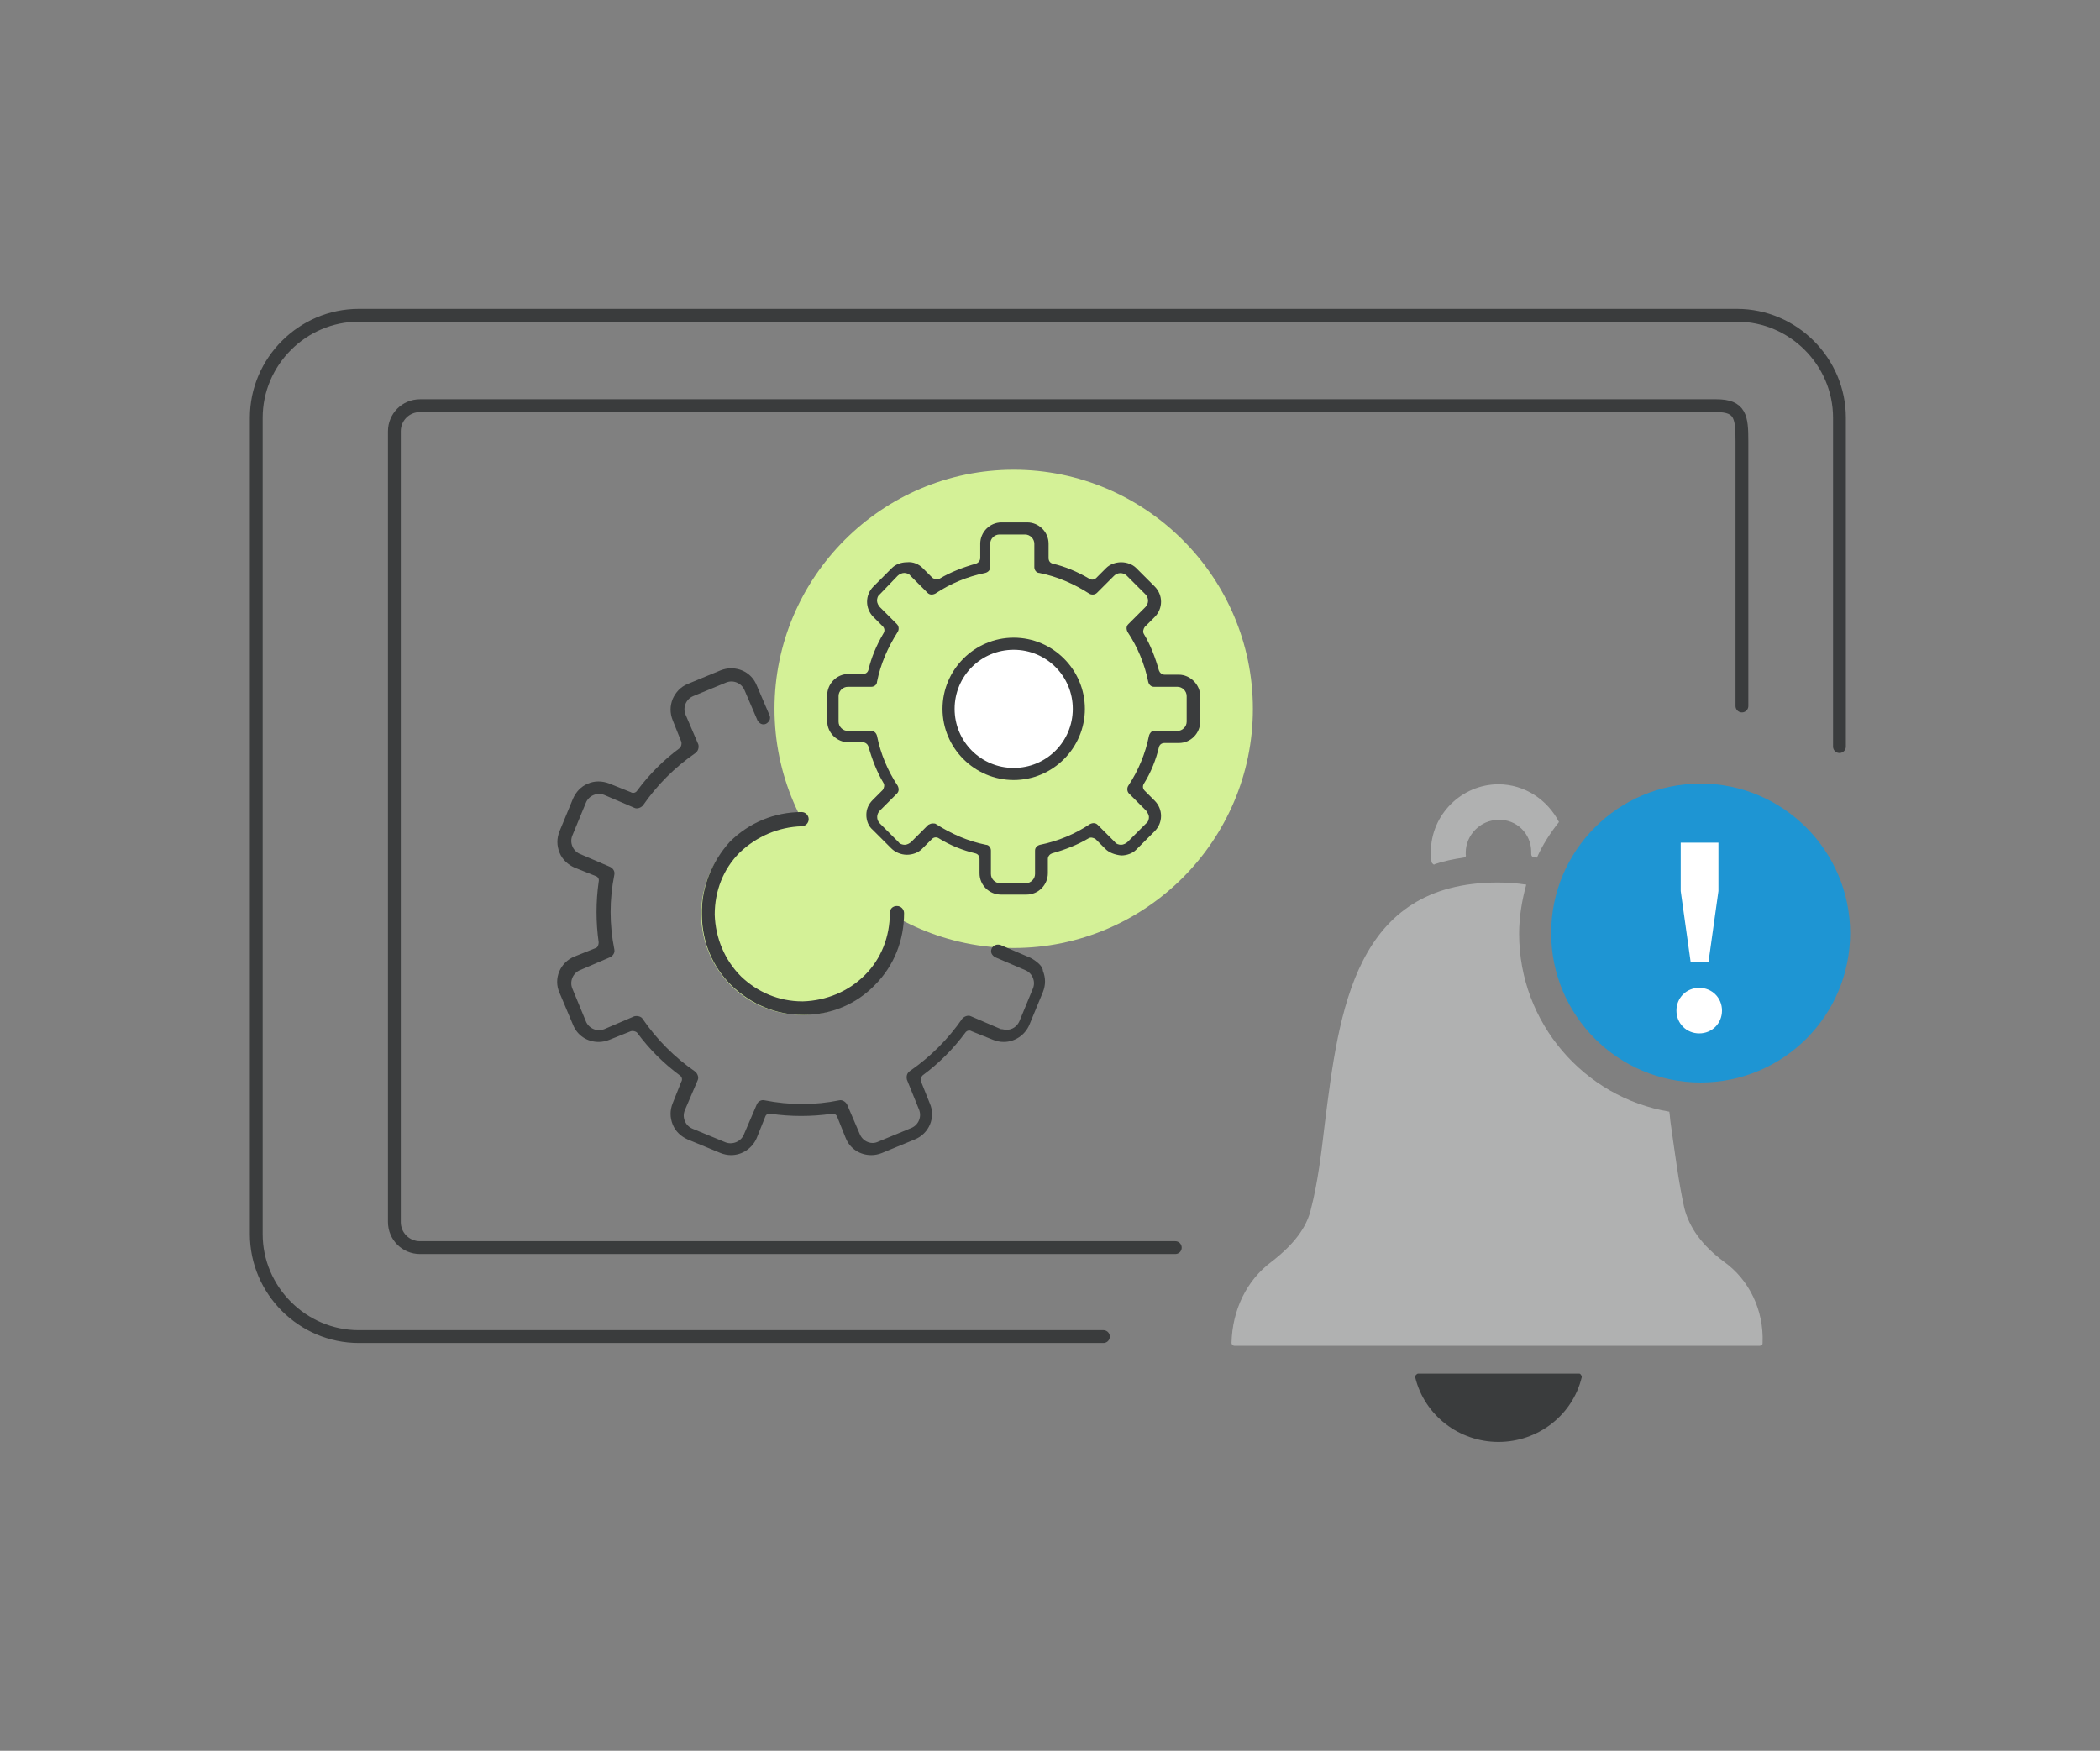 <?xml version="1.0" encoding="utf-8"?>
<!-- Generator: Adobe Illustrator 21.1.0, SVG Export Plug-In . SVG Version: 6.00 Build 0)  -->
<svg version="1.1" id="Calque_1" xmlns="http://www.w3.org/2000/svg" xmlns:xlink="http://www.w3.org/1999/xlink" x="0px" y="0px"
	 viewBox="0 0 295 246" style="enable-background:new 0 0 295 246;" xml:space="preserve">
<rect x="0" y="0" width="295" height="246" fill="#808080" stroke="none"/>
<style type="text/css">
	.st0{clip-path:url(#SVGID_2_);fill:#1E95D3;}
	.st1{clip-path:url(#SVGID_2_);fill:#3A3C3D;}
	.st2{clip-path:url(#SVGID_2_);fill:#B0B1B1;}
	.st3{clip-path:url(#SVGID_2_);fill:#FFFFFF;}
	.st4{clip-path:url(#SVGID_2_);fill:#D4F197;}
	
		.st5{clip-path:url(#SVGID_2_);fill:none;stroke:#3A3C3D;stroke-width:1.8;stroke-linecap:round;stroke-linejoin:round;stroke-miterlimit:10;}
</style>
<g>
	<defs>
		<rect id="SVGID_1_" x="35.1" y="43.4" width="224.8" height="159.2"/>
	</defs>
	<clipPath id="SVGID_2_">
		<use xlink:href="#SVGID_1_"  style="overflow:visible;"/>
	</clipPath>
	<path class="st0" d="M238.9,110.1c-11.6,0-21,9.4-21,21c0,11.6,9.4,21,21,21c11.6,0,21-9.4,21-21
		C259.9,119.6,250.5,110.1,238.9,110.1"/>
	<path class="st1" d="M221.8,193h-22.6c-0.1,0-0.2,0.1-0.3,0.2c-0.1,0.1-0.1,0.2-0.1,0.3c1.3,5.4,6.2,9.1,11.7,9.1
		c5.5,0,10.4-3.7,11.7-9.1c0-0.1,0-0.2-0.1-0.3C222,193,221.9,193,221.8,193"/>
	<path class="st2" d="M215.1,119.7c0,0.1,0,0.2,0,0.3c0,0.2,0.1,0.4,0.3,0.4c0.2,0,0.3,0.1,0.5,0.1c0.8-1.8,1.9-3.5,3.1-5
		c-1.6-3.1-4.8-5.3-8.5-5.3c-5.2,0-9.5,4.3-9.5,9.5c0,0.5,0,0.9,0.1,1.4c0,0.1,0.1,0.2,0.2,0.3c0.1,0.1,0.2,0.1,0.3,0
		c1.2-0.4,2.6-0.7,4-0.9c0.2,0,0.4-0.2,0.3-0.4c0-0.1,0-0.2,0-0.3c0-2.5,2.1-4.6,4.6-4.6C213,115.1,215.1,117.1,215.1,119.7"/>
	<path class="st2" d="M242.2,177.3c-3.1-2.3-4.9-4.8-5.6-7.6c-0.8-3.6-1.3-7.6-1.9-11.8c-0.1-0.6-0.1-1.1-0.2-1.7
		c-12-2-21.1-12.5-21.1-25c0-2.4,0.4-4.7,1-6.9c-1.3-0.2-2.6-0.3-4-0.3c-20.1,0-22.3,18-24.3,33.9c-0.5,4.3-1,8.3-1.9,11.8
		c-0.6,2.8-2.5,5.2-5.6,7.6c-3.5,2.6-5.5,6.8-5.6,11.4c0,0.2,0.2,0.4,0.4,0.4h73.8c0.1,0,0.2-0.1,0.3-0.1c0.1-0.1,0.1-0.2,0.1-0.3
		C247.8,184.1,245.7,179.8,242.2,177.3"/>
	<polygon class="st3" points="241.4,125.2 240,135.2 237.5,135.2 236.1,125.2 236.1,118.4 241.4,118.4 	"/>
	<path class="st3" d="M241.9,142c0,1.8-1.4,3.2-3.2,3.2c-1.8,0-3.2-1.4-3.2-3.2s1.4-3.2,3.2-3.2C240.5,138.8,241.9,140.2,241.9,142"
		/>
	<path class="st4" d="M124.3,124.3c-0.9,0-1.8-0.4-2.5-1l-2.9-2.9c-0.6-0.7-1-1.5-1-2.4c0-0.9,0.3-1.7,0.9-2.4
		c-1.8-0.9-3.9-1.4-6.1-1.4c-7.8,0-14.2,6.4-14.2,14.2c0,7.9,6.4,14.2,14.2,14.2s14.2-6.4,14.2-14.2c0-1.6-0.3-3.2-0.8-4.7
		C125.7,124.1,125,124.3,124.3,124.3"/>
	<path class="st4" d="M176,99.6c0,18.5-15.1,33.6-33.6,33.6c-18.5,0-33.6-15.1-33.6-33.6c0-18.5,15.1-33.6,33.6-33.6
		C160.9,66,176,81.1,176,99.6"/>
	<path class="st3" d="M150.8,99.6c0,4.6-3.8,8.4-8.4,8.4c-4.6,0-8.4-3.8-8.4-8.4c0-4.6,3.8-8.4,8.4-8.4
		C147,91.2,150.8,95,150.8,99.6"/>
	<path class="st1" d="M144.8,134.6l-4.2-1.8c-0.5-0.2-1.1,0-1.3,0.5c-0.1,0.2-0.1,0.5,0,0.7c0.1,0.2,0.3,0.4,0.5,0.5l4.2,1.8
		c0.5,0.2,0.9,0.6,1.1,1.1c0.2,0.5,0.2,1,0,1.5l-1.9,4.6c-0.3,0.7-1,1.2-1.8,1.2c-0.3,0-0.5-0.1-0.8-0.1l-4.2-1.8
		c-0.4-0.2-0.9,0-1.2,0.3c-2,2.9-4.5,5.4-7.4,7.4c-0.4,0.3-0.5,0.7-0.4,1.2l1.7,4.2c0.2,0.5,0.2,1,0,1.5c-0.2,0.5-0.6,0.9-1.1,1.1
		l-4.6,1.9c-0.2,0.1-0.5,0.2-0.8,0.2c-0.8,0-1.5-0.5-1.8-1.2l-1.8-4.2c-0.2-0.4-0.7-0.7-1.1-0.6c-3.4,0.7-7,0.7-10.5,0
		c-0.4-0.1-0.9,0.1-1.1,0.6l-1.8,4.2c-0.4,1-1.6,1.5-2.6,1.1l-4.6-1.9c-0.5-0.2-0.9-0.6-1.1-1.1c-0.2-0.5-0.2-1,0-1.5l1.8-4.2
		c0.2-0.4,0-0.9-0.3-1.2c-2.9-2-5.4-4.5-7.4-7.4c-0.2-0.4-0.8-0.5-1.2-0.4l-4.2,1.8c-0.5,0.2-1,0.2-1.5,0c-0.5-0.2-0.9-0.6-1.1-1.1
		l-1.9-4.6c-0.2-0.5-0.2-1,0-1.5c0.2-0.5,0.6-0.9,1.1-1.1l4.2-1.8c0.4-0.2,0.7-0.6,0.6-1.1c-0.7-3.5-0.7-7,0-10.5
		c0.1-0.5-0.2-0.9-0.6-1.1l-4.2-1.8c-0.5-0.2-0.9-0.6-1.1-1.1c-0.2-0.5-0.2-1,0-1.5l1.9-4.6c0.2-0.5,0.6-0.9,1.1-1.1
		c0.5-0.2,1-0.2,1.5,0l4.2,1.8c0.4,0.2,0.9,0,1.2-0.3c2-2.9,4.5-5.4,7.4-7.4c0.4-0.3,0.5-0.8,0.4-1.2l-1.8-4.2c-0.2-0.5-0.2-1,0-1.5
		c0.2-0.5,0.6-0.9,1.1-1.1l4.6-1.9c0.5-0.2,1-0.2,1.5,0c0.5,0.2,0.9,0.6,1.1,1.1l1.8,4.2c0.1,0.2,0.3,0.4,0.5,0.5
		c0.2,0.1,0.5,0.1,0.7,0c0.2-0.1,0.4-0.3,0.5-0.5c0.1-0.2,0.1-0.5,0-0.7l-1.8-4.2c-0.6-1.5-2-2.4-3.6-2.4c-0.5,0-1,0.1-1.5,0.3
		l-4.6,1.9c-1,0.4-1.7,1.2-2.1,2.1c-0.4,1-0.4,2,0,3l1.2,3c0.1,0.3,0,0.7-0.2,0.9c-2.3,1.7-4.3,3.7-6,6c-0.2,0.3-0.6,0.4-0.9,0.2
		l-3-1.2c-1-0.4-2.1-0.4-3,0c-1,0.4-1.7,1.2-2.1,2.1l-1.9,4.6c-0.4,1-0.4,2,0,3c0.4,1,1.2,1.7,2.1,2.1l3,1.2
		c0.3,0.1,0.5,0.4,0.4,0.8c-0.4,2.8-0.4,5.7,0,8.5c0,0.3-0.1,0.7-0.4,0.8l-3,1.2c-2,0.8-3,3.1-2.1,5.1l1.9,4.5
		c0.6,1.5,2,2.4,3.6,2.4c0.5,0,1-0.1,1.5-0.3l3-1.2c0.3-0.1,0.7,0,0.9,0.2c1.7,2.3,3.7,4.3,6,6c0.3,0.2,0.4,0.6,0.2,0.9l-1.2,3
		c-0.4,1-0.4,2,0,3c0.4,1,1.2,1.7,2.1,2.1l4.6,1.9c0.5,0.2,1,0.3,1.5,0.3c1.6,0,3-1,3.6-2.4l1.2-3c0.1-0.3,0.4-0.5,0.8-0.4
		c2.8,0.4,5.7,0.4,8.5,0c0.3-0.1,0.7,0.1,0.8,0.4l1.2,3c0.6,1.5,2,2.4,3.6,2.4c0.5,0,1-0.1,1.5-0.3l4.6-1.9c2-0.8,3-3.1,2.1-5.1
		l-1.2-3c-0.1-0.3,0-0.7,0.2-0.9c2.3-1.7,4.3-3.7,6-6c0.2-0.3,0.6-0.4,0.9-0.2l3,1.2c0.5,0.2,1,0.3,1.5,0.3c1.6,0,3-1,3.6-2.4
		l1.9-4.6c0.4-1,0.4-2,0-3C146.5,135.8,145.7,135.1,144.8,134.6"/>
	<path class="st1" d="M98.6,128.5c0,3.8,1.5,7.4,4.2,10c2.7,2.6,6.2,4.1,10,4.1h0.1c3.8,0,7.4-1.5,10-4.2c2.7-2.7,4.1-6.3,4.1-10.1
		c0-0.5-0.4-1-1-1s-1,0.4-1,1c0,3.3-1.2,6.4-3.5,8.7c-2.3,2.3-5.4,3.6-8.7,3.7h-0.1c-3.3,0-6.3-1.3-8.6-3.5
		c-2.3-2.3-3.6-5.4-3.7-8.7c0-3.3,1.2-6.4,3.5-8.7c2.4-2.3,5.5-3.6,8.7-3.7c0.5,0,1-0.4,1-1c0-0.5-0.4-1-1-1
		c-3.8,0-7.4,1.5-10.1,4.2C100,121.1,98.5,124.7,98.6,128.5"/>
	<path class="st1" d="M165.6,94.8h-2c-0.4,0-0.7-0.3-0.8-0.6c-0.5-1.8-1.2-3.6-2.1-5.1c-0.2-0.3-0.1-0.7,0.1-1l1.4-1.4
		c1.2-1.2,1.2-3.1,0-4.3l-2.6-2.6c-0.5-0.5-1.3-0.8-2.1-0.8h0c-0.8,0-1.6,0.3-2.1,0.8l-1.4,1.4c-0.3,0.3-0.7,0.3-1,0.1
		c-1.7-1-3.4-1.7-5.1-2.1c-0.4-0.1-0.6-0.4-0.6-0.8v-2c0-1.7-1.4-3-3-3h-3.6c-1.7,0-3,1.4-3,3v2c0,0.4-0.3,0.7-0.6,0.8
		c-1.8,0.5-3.6,1.2-5.1,2.1c-0.3,0.2-0.7,0.1-1-0.1l-1.4-1.4c-0.5-0.5-1.3-0.9-2.2-0.8c-0.8,0-1.6,0.3-2.1,0.8l-2.6,2.6
		c-1.2,1.2-1.2,3.1,0,4.3L124,88c0.3,0.3,0.3,0.7,0.1,1c-1,1.7-1.7,3.4-2.1,5.1c-0.1,0.4-0.4,0.6-0.8,0.6h-2c-1.7,0-3,1.4-3,3v3.6
		c0,1.7,1.4,3,3,3h2c0.4,0,0.7,0.3,0.8,0.6c0.5,1.8,1.2,3.6,2.1,5.1c0.2,0.3,0.1,0.7-0.1,1l-1.4,1.4c-0.6,0.6-0.9,1.3-0.9,2.1
		s0.3,1.6,0.9,2.1l2.6,2.6c0.5,0.5,1.3,0.9,2.2,0.9c0.8,0,1.6-0.3,2.1-0.8l1.4-1.4c0.3-0.3,0.7-0.3,1-0.1c1.6,1,3.4,1.7,5.1,2.1
		c0.4,0.1,0.6,0.4,0.6,0.8v2c0,1.7,1.4,3,3,3h3.6c1.7,0,3-1.4,3-3v-2c0-0.4,0.3-0.7,0.6-0.8c1.8-0.5,3.6-1.2,5.1-2.1
		c0.3-0.2,0.7-0.1,1,0.1l1.4,1.4c0.5,0.5,1.3,0.8,2.2,0.9c0.8,0,1.6-0.3,2.1-0.8l2.6-2.6c1.2-1.2,1.2-3.1,0-4.3l-1.4-1.4
		c-0.3-0.3-0.3-0.7-0.1-1c1-1.6,1.7-3.4,2.1-5.1c0.1-0.4,0.4-0.6,0.8-0.6h2c1.7,0,3-1.4,3-3v-3.6C168.6,96.2,167.2,94.8,165.6,94.8
		 M161.4,103.4c-0.5,2.5-1.5,4.9-2.9,7c-0.2,0.3-0.2,0.8,0.1,1.1l2.4,2.4c0.2,0.3,0.4,0.6,0.4,0.9c0,0.3-0.1,0.7-0.4,0.9l-2.6,2.6
		c-0.2,0.2-0.6,0.4-0.9,0.4h0c-0.3,0-0.7-0.1-0.9-0.4l-2.4-2.4c-0.3-0.3-0.7-0.3-1.1-0.1c-2.1,1.4-4.5,2.4-7,2.9
		c-0.4,0.1-0.7,0.4-0.7,0.8v3.3c0,0.7-0.6,1.3-1.3,1.3h-3.6c-0.7,0-1.3-0.6-1.3-1.3v-3.3c0-0.4-0.3-0.8-0.7-0.8
		c-2.5-0.5-4.8-1.5-7-2.9c-0.1-0.1-0.3-0.1-0.5-0.1c-0.2,0-0.4,0.1-0.6,0.2l-2.4,2.4c-0.2,0.2-0.6,0.4-0.9,0.4
		c-0.3,0-0.7-0.1-0.9-0.4l-2.6-2.6c-0.5-0.5-0.5-1.3,0-1.8l2.4-2.4c0.3-0.3,0.3-0.7,0.1-1.1c-1.4-2.1-2.4-4.5-2.9-7
		c-0.1-0.4-0.4-0.7-0.8-0.7h-3.3c-0.7,0-1.3-0.6-1.3-1.3v-3.6c0-0.7,0.6-1.3,1.3-1.3h3.3c0.4,0,0.8-0.3,0.8-0.7
		c0.5-2.5,1.5-4.8,2.9-7c0.2-0.3,0.2-0.8-0.1-1.1l-2.4-2.4c-0.2-0.2-0.4-0.6-0.4-0.9c0-0.3,0.1-0.7,0.4-0.9l2.5-2.6
		c0.2-0.2,0.6-0.4,0.9-0.4h0c0.3,0,0.7,0.1,0.9,0.4l2.4,2.4c0.3,0.3,0.7,0.3,1.1,0.1c2.1-1.4,4.5-2.4,7-2.9c0.4-0.1,0.7-0.4,0.7-0.8
		v-3.3c0-0.7,0.6-1.3,1.3-1.3h3.6c0.7,0,1.3,0.6,1.3,1.3v3.3c0,0.4,0.3,0.8,0.7,0.8c2.5,0.5,4.8,1.5,7,2.9c0.3,0.2,0.8,0.2,1.1-0.1
		l2.4-2.4c0.5-0.5,1.3-0.5,1.8,0l2.6,2.6c0.5,0.5,0.5,1.3,0,1.8l-2.4,2.4c-0.3,0.3-0.3,0.7-0.1,1.1c1.4,2.1,2.4,4.5,2.9,7
		c0.1,0.4,0.4,0.7,0.8,0.7h3.3c0.7,0,1.3,0.6,1.3,1.3v3.6c0,0.7-0.6,1.3-1.3,1.3l-3.4,0C161.8,102.7,161.5,103,161.4,103.4"/>
	<path class="st1" d="M142.4,89.6c-5.5,0-10,4.5-10,10c0,5.5,4.5,10,10,10c5.5,0,10-4.5,10-10C152.4,94.1,147.9,89.6,142.4,89.6
		 M150.7,99.6c0,4.6-3.7,8.3-8.3,8.3c-4.6,0-8.3-3.7-8.3-8.3c0-4.6,3.7-8.3,8.3-8.3C147,91.3,150.7,95,150.7,99.6"/>
	<path class="st5" d="M165.1,175.3H59c-2,0-3.6-1.6-3.6-3.6V60.6c0-2,1.6-3.6,3.6-3.6h182.1c3.4,0,3.6,1.6,3.6,5v37.2"/>
	<path class="st5" d="M155,187.8H50.4c-7.9,0-14.4-6.5-14.4-14.4V58.7c0-7.9,6.5-14.4,14.4-14.4H244c7.9,0,14.4,6.5,14.4,14.4v46.2"
		/>
</g>
</svg>
